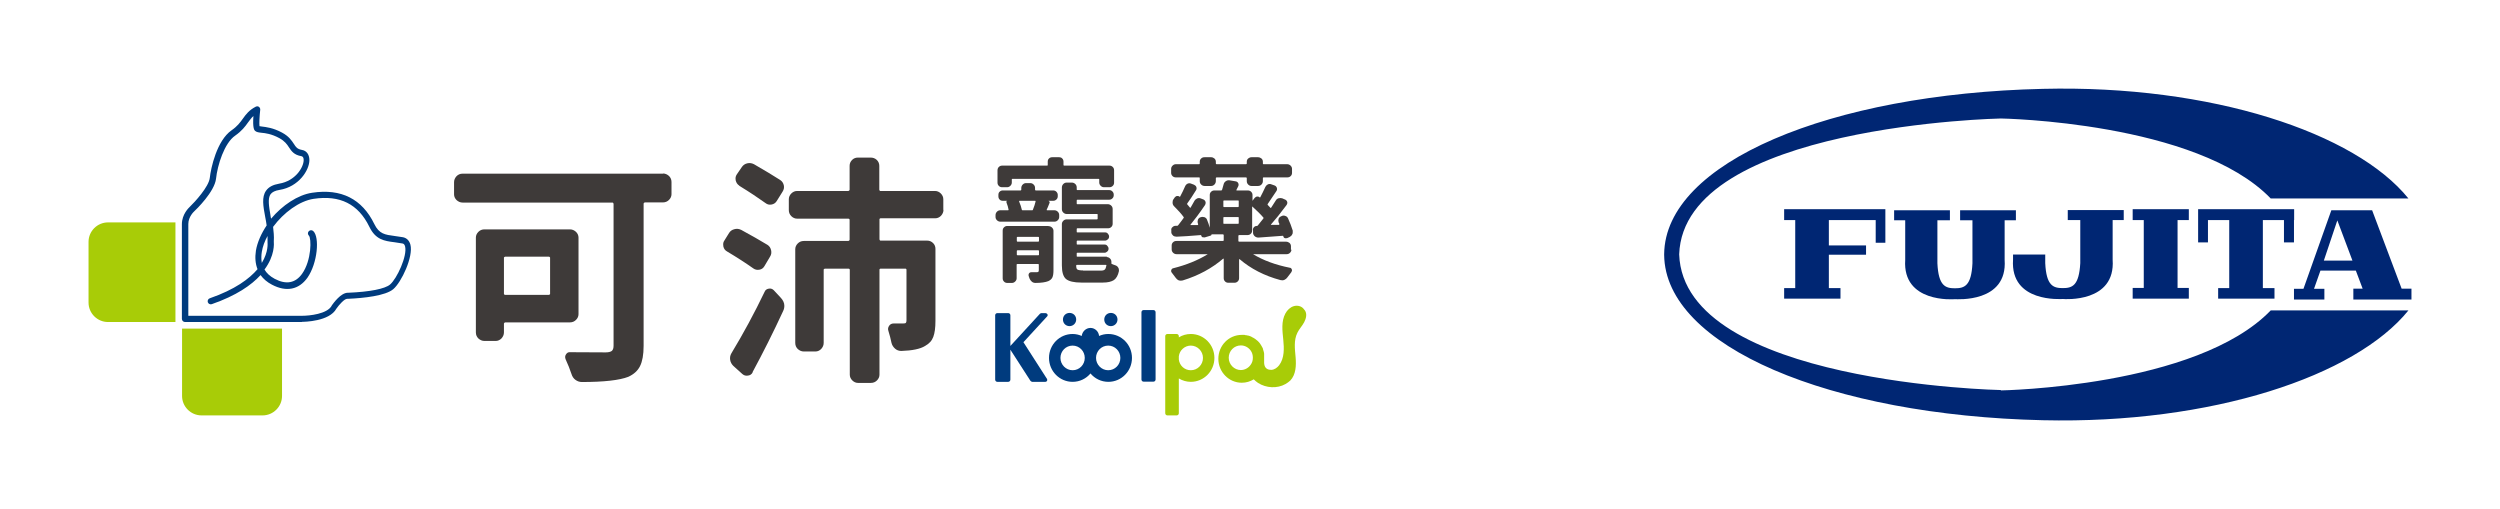 <svg width="344" height="70" viewBox="0 0 344 70" fill="none" xmlns="http://www.w3.org/2000/svg">
<g clip-path="url(#clip0_11_527)" filter="url(#filter0_d_11_527)">
<path d="M282.014 53.701C309.818 53.701 332.358 43.9 332.358 31.811C332.358 19.721 309.818 9.921 282.014 9.921C254.21 9.921 231.67 19.721 231.67 31.811C231.67 43.9 254.21 53.701 282.014 53.701Z" fill="white"/>
<path d="M283.687 58C282.802 58 281.891 58 281.005 57.975C248.279 57.238 225.248 46.306 224.805 31.393C224.805 31.295 224.805 31.172 224.805 31.049V30.926C224.805 30.926 224.805 30.705 224.805 30.582C225.248 15.67 248.254 4.762 281.005 4.025C304.529 3.484 326.133 10.142 334.647 20.657C335.656 21.91 335.877 23.63 335.163 25.079C334.474 26.529 332.998 27.462 331.374 27.462H312.427C311.295 27.462 310.213 26.995 309.425 26.185C302.093 18.569 282.26 16.579 275.247 16.456C262.501 16.726 235.828 20.632 235.238 30.975C235.853 41.318 262.403 45.2 275.321 45.47C282.408 45.347 302.117 43.333 309.425 35.742C310.213 34.931 311.295 34.464 312.452 34.464H331.399C332.998 34.464 334.474 35.398 335.163 36.847C335.852 38.297 335.656 40.016 334.647 41.269C326.477 51.391 306.202 57.975 283.687 57.975V58ZM314.125 42.866C312.526 44.267 310.656 45.495 308.663 46.551C312.477 45.495 315.848 44.242 318.726 42.866H314.125ZM314.125 19.109H318.677C315.823 17.733 312.501 16.505 308.712 15.448C310.68 16.505 312.526 17.709 314.101 19.109H314.125Z" fill="white"/>
<path d="M245.499 41.269C243.186 41.269 241.316 39.402 241.316 37.093V35.643C241.316 34.341 241.906 33.186 242.841 32.4V29.526C241.906 28.764 241.316 27.585 241.316 26.283V24.784C241.316 22.475 243.186 20.608 245.499 20.608H259.426C261.739 20.608 263.609 22.475 263.609 24.784V29.403C263.609 31.467 262.108 33.186 260.164 33.506C259.524 34.39 258.54 35.004 257.408 35.176C257.408 35.324 257.408 35.471 257.408 35.619V37.068C257.408 39.377 255.538 41.245 253.225 41.245H245.474L245.499 41.269Z" fill="white"/>
<path d="M293.456 41.269C291.143 41.269 289.273 39.402 289.273 37.093V35.643C289.273 34.341 289.864 33.186 290.799 32.4V29.526C289.864 28.764 289.273 27.585 289.273 26.283V24.784C289.273 22.475 291.143 20.608 293.456 20.608H301.182C303.495 20.608 305.365 22.475 305.365 24.784V26.283C305.365 27.585 304.75 28.764 303.815 29.526V32.376C304.775 33.137 305.365 34.316 305.365 35.619V37.068C305.365 39.377 303.495 41.245 301.182 41.245H293.456V41.269Z" fill="white"/>
<path d="M268.997 41.368C268.85 41.368 268.678 41.368 268.456 41.368C266.463 41.368 262.747 40.95 260.238 38.272C259.106 37.068 257.802 34.931 257.998 31.639V29.526C257.063 28.764 256.473 27.585 256.473 26.283V24.907C256.473 22.598 258.343 20.731 260.656 20.731H268.333C268.579 20.731 268.801 20.731 269.047 20.78C269.268 20.731 269.514 20.731 269.76 20.731H277.437C279.75 20.731 281.62 22.598 281.62 24.907V26.283C281.62 27.585 281.03 28.764 280.07 29.526V31.614C280.267 34.906 278.963 37.044 277.831 38.248C275.297 40.95 271.581 41.368 269.588 41.368C269.367 41.368 269.17 41.368 269.047 41.368H268.997Z" fill="white"/>
<path d="M283.835 41.368C283.687 41.368 283.515 41.368 283.269 41.368C281.276 41.368 277.56 40.975 275.026 38.272C273.894 37.068 272.59 34.931 272.762 31.639V31.049C272.762 28.74 274.632 26.873 276.945 26.873H280.341C280.316 26.676 280.292 26.48 280.292 26.283V24.907C280.292 22.598 282.162 20.731 284.475 20.731H292.176C294.489 20.731 296.359 22.598 296.359 24.907V26.283C296.359 27.585 295.769 28.74 294.834 29.501V31.614C295.031 34.906 293.727 37.044 292.595 38.248C290.06 40.95 286.345 41.368 284.352 41.368C284.13 41.368 283.933 41.368 283.786 41.368H283.835Z" fill="white"/>
<path d="M305.218 41.269C302.905 41.269 301.035 39.402 301.035 37.093V35.643C301.035 34.833 301.256 34.096 301.65 33.457C299.731 33.088 298.279 31.393 298.279 29.354V24.809C298.279 23.138 299.238 21.713 300.641 21.05C301.182 20.78 301.822 20.632 302.462 20.632H315.651C317.964 20.632 319.834 22.5 319.834 24.809V26.308C319.834 26.308 319.834 26.553 319.834 26.651V29.354C319.834 31.368 318.407 33.039 316.537 33.432C316.93 34.071 317.152 34.833 317.152 35.619V37.068C317.152 39.377 315.282 41.245 312.969 41.245H305.218V41.269Z" fill="white"/>
<path d="M323.82 41.392C323.106 41.392 322.417 41.196 321.827 40.876C321.236 41.196 320.547 41.392 319.834 41.392H315.626C313.313 41.392 311.443 39.525 311.443 37.215V35.742C311.443 34.071 312.427 32.621 313.854 31.958L316.856 23.531C317.447 21.861 319.022 20.755 320.793 20.755H326.404C328.151 20.755 329.701 21.836 330.316 23.458L333.49 31.909C334.967 32.548 336 34.022 336 35.742V37.24C336 39.55 334.13 41.417 331.817 41.417H323.82V41.392Z" fill="white"/>
<path d="M275.321 49.671C275.321 49.671 231.67 48.812 231.055 31C231.67 13.164 275.321 12.304 275.321 12.304C275.321 12.304 302.265 12.746 312.452 23.31H331.399C324.091 14.269 304.307 7.661 281.104 8.226C251.822 8.889 229.111 18.372 228.988 30.975V31.024V31.074C229.111 43.652 251.822 53.16 281.104 53.823C304.332 54.364 324.091 47.755 331.399 38.714H312.452C302.265 49.278 275.321 49.721 275.321 49.721" fill="#002673"/>
<path d="M253.25 37.093H245.499V35.643H247.024V26.283H245.499V24.784H259.426V29.403H258.097V26.283H251.65V29.771H256.768V31.049H251.65V35.643H253.25V37.093Z" fill="#002673"/>
<path d="M301.182 26.283H299.632V35.619H301.182V37.093H293.456V35.619H294.982V26.283H293.456V24.784H301.182V26.283Z" fill="#002673"/>
<path d="M277.388 26.307V24.932H269.711V26.307H271.409V32.228C271.261 35.348 270.302 35.668 268.997 35.668C267.693 35.668 266.734 35.348 266.586 32.228V26.307H268.308V24.932H260.631V26.307H262.157V31.762C261.763 37.707 268.776 37.191 268.997 37.166C269.219 37.166 276.256 37.707 275.838 31.762V26.307H277.388Z" fill="#002673"/>
<path d="M281.424 31.049V32.204C281.571 35.324 282.531 35.643 283.835 35.643C285.139 35.643 286.074 35.324 286.246 32.204V26.283H284.524V24.907H292.226V26.283H290.7V31.737C291.118 37.682 284.081 37.166 283.86 37.142C283.614 37.142 276.601 37.682 276.994 31.737V31.024H281.448L281.424 31.049Z" fill="#002673"/>
<path d="M302.462 29.354H303.815V26.283H306.743V35.643H305.218V37.093H312.969V35.643H311.369V26.283H314.273V29.354H315.651V26.283H315.675V24.784H302.462V24.809V29.354Z" fill="#002673"/>
<path d="M315.626 37.215H319.834V35.742H318.407L319.292 33.236H324.164L325.099 35.717H323.82V37.215H331.817V35.717H330.464L326.404 24.932H320.793L316.955 35.742H315.651V37.215H315.626ZM321.63 26.357L323.697 31.86H319.76L321.605 26.357H321.63Z" fill="#002673"/>
<path d="M200.1 28.494L209.967 38.346" stroke="white" stroke-miterlimit="10" stroke-linecap="round"/>
<path d="M209.967 28.494L200.1 38.346" stroke="white" stroke-miterlimit="10" stroke-linecap="round"/>
<path d="M38.733 40.311C46.792 40.311 53.325 36.12 53.325 30.951C53.325 25.781 46.792 21.591 38.733 21.591C30.674 21.591 24.142 25.781 24.142 30.951C24.142 36.12 30.674 40.311 38.733 40.311Z" fill="white"/>
<path d="M27.709 57.337C23.92 57.337 20.844 54.266 20.844 50.482V41.22C20.844 38.911 22.715 37.044 25.027 37.044H38.758C41.071 37.044 42.941 38.911 42.941 41.22V50.482C42.941 54.266 39.865 57.337 36.076 57.337H27.685H27.709Z" fill="white"/>
<path d="M14.865 44.488C11.076 44.488 8 41.417 8 37.633V29.256C8 25.472 11.076 22.401 14.865 22.401H24.142C26.455 22.401 28.325 24.268 28.325 26.578V40.287C28.325 42.596 26.455 44.463 24.142 44.463H14.865V44.488Z" fill="white"/>
<path d="M25.47 44.488C22.936 44.488 20.844 42.424 20.844 39.869V26.848C20.844 24.391 22.148 22.377 23.354 21.32C23.797 20.903 24.462 20.067 24.732 19.625C24.954 18.053 25.962 12.918 29.481 10.486C29.653 10.363 29.727 10.289 30.023 9.872C30.564 9.135 31.474 7.882 33.27 6.973C33.861 6.678 34.722 6.457 35.387 6.457C36.346 6.457 37.257 6.752 38.02 7.292C39.004 7.98 39.668 8.987 39.89 10.117C40.185 10.24 40.505 10.412 40.849 10.584C42.203 11.321 43.015 12.206 43.507 12.869C45.5 13.729 46.804 15.694 46.779 18.028C46.779 18.127 46.779 18.249 46.779 18.348C50.298 18.937 53.152 21.001 54.998 24.318C55.416 24.367 55.859 24.44 56.351 24.539C58.418 24.956 60.067 26.504 60.608 28.617C61.543 32.179 58.984 37.216 56.892 38.96C55.884 39.82 54.112 40.827 49.56 41.171C47.395 44.095 43.31 44.439 41.563 44.439H25.421L25.47 44.488ZM47.788 30.288C47.764 30.902 47.69 31.516 47.567 32.13C47.591 32.13 47.641 32.13 47.665 32.13C48.379 32.106 48.969 32.056 49.437 32.007C48.846 31.59 48.28 31.025 47.788 30.288ZM30.096 31.958C30.416 31.786 30.687 31.614 30.908 31.467C30.908 30.926 30.958 30.361 31.056 29.796C31.253 28.617 31.671 27.413 32.286 26.234C32.237 25.915 32.163 25.595 32.139 25.251C31.474 26.185 30.736 27.02 30.096 27.683V31.958ZM34.624 18.372C34.624 18.372 34.673 18.323 34.722 18.299H34.673C34.673 18.299 34.673 18.348 34.648 18.372H34.624Z" fill="white"/>
<path d="M157.359 34.489H158.737C161.198 34.489 163.216 36.479 163.216 38.96V48.247C163.216 50.703 161.222 52.718 158.737 52.718H157.359C154.899 52.718 152.881 50.728 152.881 48.247V38.96C152.881 36.503 154.874 34.489 157.359 34.489Z" fill="white"/>
<path d="M142.054 52.718C141.488 52.718 140.922 52.62 140.406 52.398C139.889 52.595 139.348 52.718 138.757 52.718H137.256C134.795 52.718 132.778 50.703 132.778 48.247V39.378C132.778 36.921 134.795 34.906 137.256 34.906H138.757C139.594 34.906 140.381 35.127 141.045 35.545C141.734 35.152 142.546 34.906 143.309 34.906H143.924C145.671 34.906 147.271 35.938 147.984 37.56C148.698 39.181 148.378 41.048 147.197 42.35L146.09 43.554L147.591 45.913C148.452 47.239 148.526 48.984 147.763 50.408C146.976 51.834 145.499 52.718 143.851 52.718H142.03H142.054Z" fill="white"/>
<path d="M160.632 57.337C158.171 57.337 156.154 55.322 156.154 52.865V42.252C156.154 39.795 158.171 37.781 160.632 37.781H161.911C162.207 37.781 162.477 37.805 162.773 37.855C163.142 37.805 163.486 37.781 163.855 37.781C167.94 37.781 171.286 41.122 171.286 45.249C171.286 48.468 169.244 51.219 166.39 52.276V52.865C166.39 55.322 164.372 57.337 161.911 57.337H160.632Z" fill="white"/>
<path d="M175.051 53.308C173.919 53.308 172.812 53.062 171.779 52.62C171.434 52.669 171.09 52.693 170.745 52.693C166.66 52.693 163.314 49.352 163.314 45.225C163.314 41.097 166.636 37.756 170.745 37.756C171.09 37.756 171.286 37.756 171.508 37.805C171.508 37.805 172.025 37.879 172.197 37.904C172.271 37.904 172.787 38.051 172.787 38.051C172.91 37.732 173.033 37.437 173.206 37.117C174.018 35.619 175.322 34.538 176.872 34.096C177.364 33.948 177.881 33.874 178.398 33.874C180.243 33.874 181.941 34.759 182.925 36.282C184.057 38.026 184.082 40.238 182.999 42.228C182.778 42.596 182.556 42.965 182.31 43.309L182.261 43.382C182.261 43.628 182.285 44.021 182.31 44.291V44.66C182.433 45.692 182.679 48.812 180.44 51.121C179.997 51.588 179.456 52.005 178.841 52.349C177.709 52.988 176.405 53.308 175.076 53.308H175.051Z" fill="white"/>
<path d="M152.487 52.718C151.651 52.718 150.814 52.57 150.027 52.3C149.239 52.57 148.427 52.718 147.566 52.718C143.481 52.718 140.135 49.377 140.135 45.249C140.135 41.122 143.211 38.051 147.074 37.805C147.911 37.265 148.919 36.945 150.002 36.945C151.085 36.945 152.094 37.265 152.93 37.805C156.793 38.051 159.869 41.294 159.869 45.249C159.869 49.205 156.547 52.718 152.438 52.718H152.487Z" fill="white"/>
<path d="M152.856 45.077C150.051 45.077 147.763 42.792 147.763 39.992C147.763 37.191 150.051 34.906 152.856 34.906C155.662 34.906 157.95 37.191 157.95 39.992C157.95 42.792 155.662 45.077 152.856 45.077Z" fill="white"/>
<path d="M147.172 45.077C144.367 45.077 142.079 42.792 142.079 39.992C142.079 37.191 144.367 34.906 147.172 34.906C149.977 34.906 152.266 37.191 152.266 39.992C152.266 42.792 149.977 45.077 147.172 45.077Z" fill="white"/>
<path d="M80.071 52.693C78.792 52.693 77.611 52.276 76.602 51.489C75.692 50.777 75.052 49.843 74.683 48.738C74.51 48.173 74.289 47.657 74.043 47.141C73.649 46.306 73.502 45.397 73.6 44.537H72.763C72.542 44.881 72.296 45.2 72.001 45.495C70.992 46.502 69.663 47.043 68.26 47.043H66.71C65.283 47.043 63.954 46.502 62.946 45.495C61.912 44.463 61.371 43.136 61.371 41.712V28.666C61.371 28.273 61.42 27.904 61.494 27.536C60.903 27.266 60.362 26.897 59.894 26.43C58.886 25.423 58.32 24.072 58.32 22.672V21.001C58.32 19.576 58.886 18.225 59.894 17.217C60.903 16.21 62.232 15.67 63.684 15.67H91.267C92.694 15.67 94.023 16.21 95.032 17.217C96.065 18.249 96.607 19.576 96.607 21.026V22.696C96.607 24.096 96.065 25.423 95.057 26.43C94.392 27.069 93.629 27.536 92.793 27.782V43.554C92.793 45.446 92.498 46.969 91.858 48.222C91.12 49.696 89.865 50.851 88.241 51.588C86.297 52.349 83.762 52.669 80.121 52.669L80.071 52.693Z" fill="white"/>
<path d="M118.088 52.792C116.685 52.792 115.357 52.251 114.348 51.244C113.56 50.458 113.044 49.475 112.871 48.419C112.675 48.419 112.478 48.443 112.281 48.443H110.681C109.746 48.443 108.836 48.197 108.024 47.755C107.778 48.247 107.507 48.713 107.261 49.18C106.4 50.654 105.071 51.563 103.521 51.784C103.324 51.809 102.955 51.834 102.758 51.834C101.503 51.834 100.298 51.367 99.363 50.531L98.132 49.426C97.124 48.419 96.558 47.338 96.361 46.158C96.139 44.807 96.41 43.505 97.124 42.375C98.354 40.311 99.559 38.125 100.691 35.889C99.904 35.373 98.969 34.783 97.936 34.145C96.73 33.506 95.795 32.278 95.475 30.754C95.401 30.484 95.352 30.042 95.352 29.6C95.352 28.642 95.623 27.683 96.139 26.848L96.804 25.792C97.271 25.104 97.812 24.539 98.452 24.146C97.788 23.433 97.37 22.598 97.173 21.689C97.099 21.419 97.05 21.001 97.05 20.559C97.05 19.429 97.419 18.348 98.108 17.439L98.649 16.628C99.387 15.522 100.519 14.736 101.848 14.417C102.315 14.319 102.734 14.269 103.152 14.269C104.013 14.269 104.85 14.466 105.637 14.859C107.433 15.891 108.713 16.652 109.648 17.267C109.992 17.488 110.312 17.733 110.608 18.028H112.847C112.994 16.849 113.56 15.768 114.422 14.908C115.455 13.95 116.759 13.434 118.112 13.434H119.884C121.262 13.434 122.591 13.95 123.575 14.908C124.461 15.743 125.027 16.849 125.174 18.028H128.718C130.145 18.028 131.474 18.593 132.482 19.601C133.491 20.583 134.033 21.934 134.033 23.335V24.834C134.033 26.185 133.541 27.462 132.63 28.445C132.827 29.01 132.925 29.6 132.925 30.214V40.115C132.925 41.564 132.753 42.768 132.384 43.775C131.843 45.249 130.809 46.429 129.407 47.215C128.275 47.878 126.922 48.247 125.15 48.394C124.978 49.475 124.461 50.458 123.649 51.269C122.64 52.276 121.311 52.816 119.884 52.816H118.112L118.088 52.792Z" fill="white"/>
<path d="M138.634 39.132C137.305 39.132 136.075 38.591 135.14 37.633C134.279 36.749 133.811 35.569 133.811 34.316V28.838C133.147 28.003 132.778 26.971 132.778 25.865V25.595C132.778 24.907 132.925 24.244 133.171 23.654C133.147 23.433 133.122 23.236 133.122 23.015C133.122 22.745 133.122 22.475 133.171 22.229C133.098 21.885 133.048 21.517 133.048 21.148V19.478C133.048 18.225 133.516 17.045 134.377 16.136C135.288 15.178 136.518 14.638 137.871 14.638H141.636C142.522 13.876 143.629 13.459 144.81 13.459H145.745C146.926 13.459 148.034 13.876 148.919 14.638H152.733C154.062 14.638 155.292 15.154 156.227 16.136C157.089 17.045 157.556 18.225 157.556 19.478V21.148C157.556 21.615 157.482 22.057 157.359 22.499C157.359 22.598 157.359 22.721 157.359 22.843C157.359 23.359 157.285 23.826 157.162 24.268C157.162 24.465 157.187 24.637 157.187 24.833V26.872C157.187 27.634 157.015 28.347 156.695 28.985C156.695 29.206 156.646 29.452 156.597 29.673C156.892 29.968 157.162 30.287 157.384 30.68C157.802 31.295 158.097 32.228 158.097 33.186C158.097 33.53 158.048 34.022 157.95 34.341C157.507 36.306 156.4 37.412 155.563 38.002C154.505 38.714 153.201 39.083 151.651 39.083H148.698C147.566 39.083 146.557 38.935 145.721 38.641C144.835 38.984 143.777 39.156 142.448 39.156C141.907 39.156 141.365 39.058 140.873 38.911C140.356 39.083 139.815 39.181 139.274 39.181H138.609L138.634 39.132Z" fill="white"/>
<path d="M168.973 39.107C167.792 39.107 166.685 38.69 165.824 37.928C165.209 38.174 164.594 38.395 163.954 38.616C163.511 38.763 162.994 38.837 162.453 38.837C161.813 38.837 161.173 38.714 160.558 38.468C159.623 38.075 158.86 37.437 158.294 36.651C158.221 36.552 158.147 36.429 158.048 36.306C157.31 35.471 156.916 34.415 156.916 33.334C156.916 32.941 156.99 32.523 157.113 32.105C157.138 31.983 157.187 31.835 157.236 31.712C157.113 31.27 157.039 30.803 157.039 30.337V29.796C157.039 29.526 157.039 29.256 157.113 28.985C157.089 28.863 157.064 28.715 157.039 28.592C157.039 28.469 156.99 27.929 156.99 27.929C156.941 27.094 157.113 26.258 157.482 25.497C157.335 25.079 157.236 24.686 157.187 24.244C157.113 23.458 157.212 22.696 157.507 21.959C157.187 21.32 157.015 20.583 157.015 19.822V19.256C157.015 17.979 157.507 16.775 158.442 15.866C159.352 14.957 160.558 14.441 161.862 14.441H162.871C163.708 13.802 164.741 13.459 165.799 13.459H166.71C167.694 13.459 168.654 13.753 169.466 14.318C170.278 13.753 171.237 13.459 172.221 13.459H173.132C174.19 13.459 175.223 13.802 176.06 14.441H177.143C178.447 14.441 179.677 14.957 180.588 15.866C181.498 16.775 181.99 17.979 181.99 19.256V19.822C181.99 20.755 181.744 21.615 181.252 22.377C181.252 22.426 181.301 22.499 181.301 22.549C181.498 23.261 181.523 23.998 181.4 24.686C181.621 25.227 181.842 25.816 182.015 26.43C182.064 26.602 182.113 26.774 182.138 26.946C182.187 27.167 182.212 27.61 182.212 27.831C182.212 28.396 182.113 28.936 181.941 29.477C181.941 29.575 181.941 30.337 181.941 30.337C181.941 30.803 181.867 31.27 181.744 31.712C181.744 31.737 181.769 31.786 181.793 31.811C182.261 33.285 181.99 34.857 181.055 36.036C180.858 36.257 180.76 36.405 180.661 36.552C180.071 37.388 179.283 38.026 178.373 38.419C177.782 38.665 177.143 38.788 176.454 38.788C176.109 38.788 175.543 38.714 175.223 38.641C174.485 38.444 173.772 38.223 173.107 37.953C172.246 38.714 171.139 39.132 169.933 39.132H169.047L168.973 39.107Z" fill="white"/>
<path d="M37.921 41.22H25.052V50.482C25.052 51.956 26.258 53.16 27.734 53.16H36.125C37.601 53.16 38.807 51.956 38.807 50.482V41.22H37.946H37.921Z" fill="#A8CC07"/>
<path d="M12.183 29.256V37.633C12.183 39.107 13.389 40.311 14.865 40.311H24.142V26.602H14.865C13.389 26.602 12.183 27.806 12.183 29.28V29.256Z" fill="#A8CC07"/>
<path d="M41.612 40.311H25.47C25.224 40.311 25.027 40.115 25.027 39.869V26.848C25.027 25.472 25.987 24.588 26.11 24.465C26.824 23.777 28.718 21.713 28.866 20.485C29.014 19.134 29.826 15.35 31.868 13.925C32.655 13.385 33.049 12.844 33.418 12.329C33.837 11.739 34.279 11.149 35.19 10.682C35.337 10.609 35.51 10.609 35.633 10.707C35.756 10.805 35.83 10.953 35.805 11.125C35.706 11.985 35.657 13.016 35.706 13.36C35.78 13.36 35.928 13.385 36.026 13.409C36.617 13.483 37.577 13.581 38.807 14.245C39.767 14.761 40.136 15.35 40.431 15.793C40.726 16.259 40.898 16.505 41.538 16.628C42.178 16.726 42.572 17.267 42.572 18.028C42.572 19.429 41.095 21.713 38.462 22.131C37.847 22.229 37.454 22.426 37.232 22.721C36.814 23.31 37.011 24.416 37.232 25.718C37.232 25.841 37.281 25.964 37.306 26.086C38.856 24.244 40.972 22.819 42.941 22.524C46.952 21.91 49.831 23.384 51.504 26.823C52.168 28.199 52.98 28.297 54.284 28.47C54.653 28.519 55.022 28.568 55.441 28.642C55.957 28.74 56.327 29.108 56.474 29.673C56.892 31.319 55.244 34.833 54.112 35.791C53.029 36.7 50.101 37.019 47.862 37.117H47.764C47.395 37.117 46.681 37.904 46.287 38.469C45.328 40.237 41.883 40.287 41.489 40.287L41.612 40.311ZM25.913 39.451H41.612C42.547 39.451 45.057 39.206 45.647 38.051C45.647 38.051 45.647 38.026 45.672 38.002C45.869 37.732 46.878 36.307 47.837 36.282H47.936C50.889 36.159 52.98 35.742 53.669 35.152C54.604 34.366 56.08 31.197 55.736 29.894C55.662 29.6 55.514 29.526 55.367 29.501C54.973 29.428 54.604 29.378 54.26 29.329C52.882 29.157 51.676 28.985 50.815 27.192C49.289 24.072 46.779 22.819 43.162 23.359C41.194 23.654 39.028 25.251 37.577 27.216C37.65 27.855 37.724 28.519 37.675 29.206C37.7 29.526 37.823 31.172 36.395 33.088C36.666 33.555 37.109 33.997 37.798 34.366C39.373 35.201 40.652 34.955 41.563 33.678C42.892 31.811 42.867 28.74 42.498 28.42C42.326 28.248 42.326 27.978 42.498 27.806C42.67 27.634 42.941 27.634 43.113 27.806C43.999 28.642 43.703 32.204 42.301 34.218C41.12 35.864 39.398 36.208 37.429 35.176C36.765 34.833 36.248 34.39 35.854 33.85C34.599 35.226 32.532 36.675 29.137 37.854C28.915 37.928 28.669 37.805 28.595 37.584C28.521 37.363 28.645 37.117 28.866 37.044C32.336 35.84 34.304 34.366 35.436 33.039C35.141 32.302 35.067 31.442 35.214 30.484C35.411 29.329 35.953 28.126 36.691 27.02C36.642 26.627 36.568 26.234 36.494 25.865C36.223 24.391 35.977 23.114 36.617 22.229C36.986 21.713 37.577 21.419 38.413 21.271C40.652 20.903 41.784 19.011 41.784 18.028C41.784 17.537 41.538 17.512 41.464 17.488C40.456 17.316 40.111 16.8 39.767 16.284C39.496 15.866 39.201 15.424 38.438 15.006C37.355 14.417 36.519 14.319 35.977 14.269C35.584 14.22 35.313 14.196 35.091 13.999C34.993 13.901 34.747 13.655 34.87 11.96C34.575 12.23 34.378 12.525 34.132 12.844C33.738 13.409 33.27 14.024 32.36 14.662C30.859 15.694 29.924 18.741 29.727 20.583C29.53 22.377 26.996 24.834 26.701 25.104C26.701 25.104 25.913 25.816 25.913 26.823V39.402V39.451ZM36.814 28.47C36.42 29.182 36.149 29.919 36.026 30.656C35.953 31.123 35.928 31.639 36.026 32.179C36.961 30.631 36.814 29.452 36.814 29.354C36.814 29.329 36.814 29.305 36.814 29.28C36.814 29.01 36.814 28.764 36.814 28.494V28.47Z" fill="#003B7E"/>
<path d="M158.713 38.665H157.359C157.196 38.665 157.064 38.797 157.064 38.96V48.222C157.064 48.385 157.196 48.517 157.359 48.517H158.713C158.876 48.517 159.008 48.385 159.008 48.222V38.96C159.008 38.797 158.876 38.665 158.713 38.665Z" fill="#003B7E"/>
<path d="M143.924 39.083H143.309C143.309 39.083 143.162 39.107 143.088 39.181L139.028 43.603V39.378C139.028 39.23 138.905 39.083 138.732 39.083H137.231C137.084 39.083 136.936 39.206 136.936 39.378V48.246C136.936 48.394 137.059 48.541 137.231 48.541H138.732C138.88 48.541 139.028 48.419 139.028 48.246V44.119L141.784 48.394C141.784 48.394 141.931 48.541 142.03 48.541H143.851C144.047 48.541 144.17 48.32 144.072 48.148L140.824 43.087L144.097 39.525C144.244 39.353 144.121 39.107 143.9 39.107L143.924 39.083Z" fill="#003B7E"/>
<path d="M163.855 41.957C163.24 41.957 162.674 42.129 162.207 42.424V42.252C162.207 42.105 162.084 41.957 161.911 41.957H160.632C160.484 41.957 160.337 42.08 160.337 42.252V52.865C160.337 53.013 160.46 53.16 160.632 53.16H161.911C162.059 53.16 162.207 53.037 162.207 52.865V48.075C162.699 48.37 163.265 48.541 163.855 48.541C165.652 48.541 167.103 47.067 167.103 45.249C167.103 43.431 165.652 41.957 163.855 41.957ZM163.855 46.944C162.994 46.944 162.305 46.306 162.207 45.471V45.028C162.305 44.193 163.019 43.554 163.855 43.554C164.766 43.554 165.529 44.316 165.529 45.249C165.529 46.183 164.79 46.944 163.855 46.944Z" fill="#A8CC07"/>
<path d="M179.431 38.567C179.136 38.125 178.545 37.977 178.028 38.125C177.536 38.272 177.118 38.665 176.872 39.132C176.281 40.213 176.454 41.515 176.577 42.719C176.7 43.947 176.749 45.274 176.011 46.257C175.74 46.6 175.371 46.871 174.928 46.895C174.534 46.895 173.993 46.773 173.944 45.962V45.716V45.52C173.944 45.52 173.944 45.397 173.944 45.347C173.944 45.323 173.944 45.274 173.944 45.249C173.944 45.225 173.944 45.176 173.944 45.151C173.944 45.151 173.944 45.126 173.944 45.102C173.944 45.077 173.944 45.028 173.944 45.004C173.944 44.955 173.944 44.881 173.944 44.832C173.944 44.807 173.944 44.758 173.944 44.733C173.944 44.66 173.944 44.611 173.919 44.537V44.488C173.87 44.316 173.821 44.144 173.772 43.996C173.772 43.996 173.772 43.972 173.772 43.947C173.747 43.873 173.722 43.824 173.673 43.775C173.673 43.751 173.649 43.702 173.624 43.677C173.624 43.628 173.575 43.579 173.55 43.554C173.55 43.505 173.501 43.48 173.476 43.431C173.476 43.431 173.476 43.407 173.452 43.382C173.452 43.358 173.403 43.333 173.403 43.308C173.403 43.284 173.353 43.259 173.329 43.21C173.279 43.161 173.255 43.112 173.206 43.063C173.181 43.038 173.156 43.014 173.132 42.989C173.107 42.965 173.058 42.915 173.033 42.891C173.009 42.866 172.984 42.842 172.935 42.817C172.886 42.768 172.837 42.719 172.787 42.694C172.763 42.694 172.738 42.645 172.689 42.62C172.64 42.596 172.615 42.571 172.566 42.547C172.541 42.547 172.517 42.498 172.492 42.498C172.418 42.449 172.369 42.424 172.295 42.399C172.271 42.399 172.246 42.375 172.221 42.35C172.172 42.326 172.123 42.301 172.074 42.277C172.074 42.277 172.025 42.277 172 42.252C171.926 42.227 171.852 42.203 171.778 42.178H171.729C171.655 42.178 171.582 42.129 171.532 42.129C171.532 42.129 171.508 42.129 171.483 42.129C171.409 42.129 171.311 42.105 171.237 42.08C171.237 42.08 171.237 42.08 171.213 42.08C171.114 42.08 171.016 42.08 170.917 42.08C170.917 42.08 170.893 42.08 170.868 42.08C169.072 42.08 167.645 43.554 167.645 45.372C167.645 47.19 169.096 48.664 170.868 48.664C171.483 48.664 172.025 48.492 172.517 48.197C172.689 48.369 172.886 48.541 173.107 48.689C174.214 49.401 175.74 49.499 176.897 48.836C177.118 48.713 177.339 48.541 177.536 48.369C178.324 47.559 178.373 46.281 178.275 45.151C178.176 44.021 178.004 42.817 178.521 41.785C178.767 41.269 179.185 40.852 179.456 40.336C179.726 39.82 179.874 39.181 179.554 38.714L179.431 38.567ZM170.745 46.92C169.835 46.92 169.072 46.158 169.072 45.225C169.072 44.291 169.81 43.529 170.745 43.529C171.311 43.529 171.803 43.824 172.098 44.242C172.295 44.512 172.394 44.856 172.394 45.225C172.394 45.593 172.295 45.913 172.098 46.183C171.803 46.625 171.286 46.92 170.72 46.92H170.745Z" fill="#A8CC07"/>
<path d="M152.487 41.957C152.044 41.957 151.626 42.055 151.232 42.227C151.183 41.613 150.666 41.122 150.051 41.122C149.436 41.122 148.919 41.613 148.846 42.227C148.452 42.055 148.034 41.957 147.591 41.957C145.794 41.957 144.343 43.431 144.343 45.249C144.343 47.067 145.794 48.541 147.591 48.541C148.575 48.541 149.461 48.099 150.051 47.387C150.642 48.099 151.528 48.541 152.512 48.541C154.308 48.541 155.76 47.067 155.76 45.249C155.76 43.431 154.308 41.957 152.512 41.957H152.487ZM147.591 46.944C146.68 46.944 145.917 46.183 145.917 45.249C145.917 44.316 146.656 43.554 147.591 43.554C148.526 43.554 149.264 44.316 149.264 45.249C149.264 46.183 148.526 46.944 147.591 46.944ZM152.487 46.944C151.577 46.944 150.814 46.183 150.814 45.249C150.814 44.316 151.552 43.554 152.487 43.554C153.422 43.554 154.161 44.316 154.161 45.249C154.161 46.183 153.422 46.944 152.487 46.944Z" fill="#003B7E"/>
<path d="M152.856 40.876C153.348 40.876 153.767 40.483 153.767 39.967C153.767 39.451 153.373 39.058 152.856 39.058C152.34 39.058 151.946 39.451 151.946 39.967C151.946 40.483 152.34 40.876 152.856 40.876Z" fill="#003B7E"/>
<path d="M147.172 40.876C147.664 40.876 148.083 40.483 148.083 39.967C148.083 39.451 147.689 39.058 147.172 39.058C146.656 39.058 146.262 39.451 146.262 39.967C146.262 40.483 146.656 40.876 147.172 40.876Z" fill="#003B7E"/>
<path d="M91.218 19.871C91.538 19.871 91.809 19.994 92.055 20.215C92.276 20.436 92.399 20.706 92.399 21.05V22.721C92.399 23.015 92.276 23.286 92.055 23.507C91.833 23.728 91.562 23.851 91.218 23.851H88.733C88.733 23.851 88.561 23.9 88.561 24.023V43.603C88.561 44.807 88.388 45.741 88.068 46.38C87.749 47.018 87.207 47.51 86.444 47.854C85.239 48.32 83.098 48.566 80.071 48.566C79.751 48.566 79.456 48.468 79.186 48.271C78.915 48.075 78.743 47.804 78.644 47.485C78.423 46.822 78.152 46.134 77.832 45.446C77.734 45.2 77.734 44.979 77.882 44.758C78.029 44.537 78.201 44.439 78.447 44.463C79.382 44.463 81.007 44.488 83.344 44.488C83.738 44.488 84.008 44.414 84.181 44.291C84.353 44.144 84.427 43.898 84.427 43.554V24.047C84.427 24.047 84.377 23.875 84.304 23.875H63.659C63.339 23.875 63.069 23.753 62.822 23.531C62.601 23.31 62.478 23.04 62.478 22.745V21.075C62.478 20.755 62.601 20.485 62.822 20.239C63.044 20.018 63.315 19.895 63.659 19.895H91.243L91.218 19.871ZM79.604 39.23C79.604 39.525 79.481 39.795 79.259 40.016C79.038 40.237 78.767 40.36 78.423 40.36H69.515C69.515 40.36 69.343 40.41 69.343 40.532V41.736C69.343 42.056 69.22 42.326 68.999 42.572C68.777 42.793 68.507 42.915 68.211 42.915H66.661C66.341 42.915 66.07 42.793 65.825 42.572C65.603 42.35 65.48 42.08 65.48 41.736V28.691C65.48 28.396 65.603 28.126 65.825 27.904C66.046 27.683 66.317 27.561 66.661 27.561H78.423C78.743 27.561 79.013 27.683 79.259 27.904C79.481 28.126 79.604 28.396 79.604 28.691V39.23ZM75.692 31.442C75.692 31.442 75.642 31.319 75.519 31.319H69.515C69.515 31.319 69.343 31.369 69.343 31.442V36.454C69.343 36.454 69.392 36.577 69.515 36.577H75.519C75.519 36.577 75.692 36.528 75.692 36.454V31.442Z" fill="#3E3A39"/>
<path d="M105.613 29.698C105.883 29.87 106.031 30.116 106.105 30.435C106.179 30.754 106.129 31.049 105.957 31.319L105.17 32.646C105.022 32.892 104.801 33.064 104.481 33.113C104.185 33.162 103.915 33.113 103.669 32.941C102.66 32.228 101.454 31.442 100.052 30.607C99.781 30.46 99.609 30.238 99.535 29.919C99.535 29.845 99.51 29.747 99.51 29.624C99.51 29.428 99.559 29.256 99.683 29.084L100.322 28.052C100.495 27.782 100.741 27.61 101.06 27.536C101.38 27.438 101.676 27.487 101.995 27.634C103.521 28.47 104.727 29.157 105.613 29.698ZM103.57 47.239C103.423 47.51 103.201 47.657 102.906 47.682C102.611 47.731 102.365 47.657 102.143 47.461L100.913 46.355C100.667 46.109 100.519 45.839 100.47 45.52C100.421 45.2 100.47 44.905 100.642 44.611C102.291 41.884 103.816 39.058 105.219 36.135C105.317 35.889 105.514 35.766 105.785 35.717C106.055 35.668 106.277 35.742 106.474 35.938L107.433 36.97C107.753 37.314 107.926 37.682 107.926 38.076C107.926 38.321 107.876 38.567 107.753 38.813C106.4 41.736 104.997 44.537 103.546 47.215L103.57 47.239ZM101.725 21.541C101.454 21.369 101.307 21.124 101.233 20.829C101.233 20.755 101.208 20.657 101.208 20.559C101.208 20.338 101.282 20.141 101.405 19.969L102.094 18.962C102.266 18.716 102.512 18.544 102.832 18.471C103.152 18.397 103.447 18.446 103.743 18.593C105.243 19.453 106.449 20.19 107.335 20.755C107.606 20.927 107.778 21.173 107.852 21.492C107.926 21.812 107.852 22.107 107.679 22.377L106.867 23.679C106.695 23.949 106.449 24.096 106.154 24.146C105.859 24.195 105.588 24.146 105.342 23.949C104.382 23.261 103.177 22.451 101.725 21.566V21.541ZM129.825 24.858C129.825 25.177 129.702 25.448 129.481 25.693C129.259 25.915 128.988 26.037 128.693 26.037H121.139C121.139 26.037 121.016 26.087 121.016 26.16V28.936C121.016 28.936 121.065 29.108 121.139 29.108H127.586C127.906 29.108 128.176 29.231 128.398 29.452C128.619 29.673 128.718 29.944 128.718 30.238V40.139C128.718 41.097 128.619 41.834 128.422 42.35C128.226 42.891 127.857 43.284 127.291 43.603C126.626 44.021 125.519 44.242 124.018 44.291C123.698 44.291 123.403 44.193 123.157 43.972C122.911 43.751 122.738 43.48 122.665 43.161C122.566 42.645 122.419 42.105 122.246 41.54C122.148 41.269 122.197 41.048 122.345 40.827C122.492 40.606 122.714 40.508 122.985 40.508H124.289C124.485 40.508 124.609 40.483 124.658 40.41C124.707 40.336 124.732 40.238 124.732 40.066V33.088C124.732 33.088 124.682 32.965 124.609 32.965H121.139C121.139 32.965 121.016 33.015 121.016 33.088V47.559C121.016 47.854 120.893 48.124 120.672 48.345C120.45 48.566 120.179 48.689 119.835 48.689H118.063C117.768 48.689 117.497 48.566 117.276 48.345C117.054 48.124 116.931 47.854 116.931 47.559V33.088C116.931 33.088 116.882 32.965 116.759 32.965H113.511C113.511 32.965 113.339 33.015 113.339 33.088V43.186C113.339 43.505 113.216 43.775 112.994 44.021C112.773 44.242 112.502 44.365 112.207 44.365H110.608C110.288 44.365 110.017 44.242 109.771 44.021C109.55 43.8 109.427 43.53 109.427 43.186V30.288C109.427 29.993 109.55 29.723 109.771 29.501C109.992 29.28 110.263 29.157 110.608 29.157H116.735C116.735 29.157 116.907 29.108 116.907 28.985V26.209C116.907 26.209 116.858 26.087 116.735 26.087H109.673C109.377 26.087 109.107 25.964 108.885 25.743C108.664 25.521 108.541 25.251 108.541 24.907V23.409C108.541 23.114 108.664 22.844 108.885 22.622C109.107 22.401 109.377 22.279 109.673 22.279H116.735C116.735 22.279 116.907 22.229 116.907 22.107V18.814C116.907 18.495 117.03 18.225 117.251 18.004C117.473 17.783 117.743 17.684 118.039 17.684H119.81C120.13 17.684 120.401 17.783 120.647 18.004C120.868 18.225 120.991 18.495 120.991 18.814V22.107C120.991 22.107 121.041 22.279 121.114 22.279H128.669C128.964 22.279 129.234 22.401 129.456 22.622C129.677 22.844 129.8 23.114 129.8 23.409V24.907L129.825 24.858Z" fill="#3E3A39"/>
<path d="M144.269 23.63C144.269 23.63 144.367 23.703 144.416 23.752C144.441 23.802 144.441 23.875 144.416 23.924C144.244 24.367 144.121 24.661 144.023 24.858C144.023 24.907 144.023 24.932 144.072 24.932H145.081C145.253 24.932 145.425 25.005 145.548 25.128C145.671 25.251 145.745 25.398 145.745 25.595V25.865C145.745 26.037 145.671 26.185 145.548 26.307C145.425 26.43 145.278 26.504 145.081 26.504H137.65C137.478 26.504 137.305 26.43 137.182 26.307C137.059 26.185 136.985 26.037 136.985 25.865V25.595C136.985 25.423 137.059 25.251 137.182 25.128C137.305 25.005 137.453 24.932 137.65 24.932H138.708C138.708 24.932 138.782 24.932 138.782 24.858C138.732 24.563 138.634 24.219 138.486 23.851C138.486 23.802 138.486 23.752 138.486 23.703C138.511 23.654 138.56 23.63 138.609 23.63H137.994C137.822 23.63 137.65 23.58 137.551 23.458C137.428 23.335 137.379 23.187 137.379 23.015V22.819C137.379 22.647 137.428 22.475 137.551 22.377C137.674 22.254 137.822 22.205 137.994 22.205H140.43C140.43 22.205 140.529 22.18 140.529 22.106V21.861C140.529 21.689 140.603 21.517 140.726 21.394C140.849 21.271 140.996 21.197 141.168 21.197H141.784C141.956 21.197 142.103 21.271 142.227 21.394C142.35 21.517 142.423 21.664 142.423 21.861V22.106C142.423 22.106 142.448 22.205 142.522 22.205H144.909C145.081 22.205 145.228 22.254 145.352 22.377C145.475 22.499 145.548 22.647 145.548 22.819V23.015C145.548 23.187 145.475 23.359 145.352 23.458C145.228 23.58 145.081 23.63 144.909 23.63H144.318H144.269ZM139.323 20.608C139.323 20.608 139.225 20.608 139.225 20.681V21.124C139.225 21.296 139.151 21.443 139.028 21.566C138.905 21.689 138.757 21.762 138.585 21.762H137.871C137.699 21.762 137.527 21.689 137.428 21.566C137.305 21.443 137.256 21.296 137.256 21.124V19.453C137.256 19.281 137.305 19.109 137.428 18.986C137.551 18.863 137.699 18.79 137.871 18.79H144.072C144.072 18.79 144.17 18.79 144.17 18.716V18.249C144.17 18.077 144.22 17.905 144.343 17.807C144.466 17.684 144.613 17.635 144.786 17.635H145.721C145.893 17.635 146.065 17.684 146.164 17.807C146.287 17.93 146.336 18.077 146.336 18.249V18.716C146.336 18.716 146.36 18.79 146.434 18.79H152.684C152.856 18.79 153.004 18.863 153.127 18.986C153.25 19.109 153.299 19.256 153.299 19.453V21.124C153.299 21.296 153.25 21.443 153.127 21.566C153.004 21.689 152.856 21.762 152.684 21.762H151.897C151.724 21.762 151.577 21.689 151.454 21.566C151.331 21.443 151.257 21.296 151.257 21.124V20.681C151.257 20.681 151.232 20.608 151.159 20.608H139.274H139.323ZM144.293 27.118C144.466 27.118 144.638 27.192 144.761 27.315C144.884 27.438 144.958 27.585 144.958 27.757V33.211C144.958 33.629 144.909 33.948 144.81 34.169C144.712 34.39 144.515 34.562 144.244 34.685C143.875 34.833 143.285 34.931 142.473 34.931C142.3 34.931 142.128 34.882 141.98 34.759C141.833 34.636 141.734 34.489 141.661 34.316C141.636 34.218 141.587 34.12 141.562 34.022C141.513 33.899 141.513 33.752 141.587 33.629C141.661 33.506 141.784 33.457 141.931 33.457H142.3C142.473 33.457 142.62 33.457 142.669 33.457C142.768 33.457 142.842 33.432 142.891 33.383C142.915 33.358 142.94 33.285 142.94 33.186V32.4C142.94 32.4 142.915 32.327 142.842 32.327H139.987C139.987 32.327 139.889 32.351 139.889 32.4V34.292C139.889 34.464 139.815 34.611 139.692 34.734C139.569 34.857 139.421 34.931 139.249 34.931H138.585C138.413 34.931 138.24 34.857 138.142 34.734C138.019 34.611 137.97 34.464 137.97 34.292V27.732C137.97 27.56 138.019 27.413 138.142 27.29C138.265 27.167 138.413 27.094 138.585 27.094H144.244L144.293 27.118ZM142.965 28.666C142.965 28.666 142.94 28.592 142.866 28.592H140.012C140.012 28.592 139.914 28.617 139.914 28.666V29.157C139.914 29.157 139.938 29.256 140.012 29.256H142.866C142.866 29.256 142.965 29.231 142.965 29.157V28.666ZM139.914 31.049C139.914 31.049 139.938 31.123 140.012 31.123H142.866C142.866 31.123 142.965 31.123 142.965 31.049V30.533C142.965 30.533 142.94 30.435 142.866 30.435H140.012C140.012 30.435 139.914 30.459 139.914 30.533V31.049ZM142.497 23.728C142.497 23.728 142.497 23.63 142.448 23.63H140.283C140.283 23.63 140.209 23.654 140.233 23.728C140.406 24.145 140.529 24.514 140.603 24.858C140.603 24.907 140.652 24.932 140.701 24.932H142.03C142.03 24.932 142.128 24.932 142.128 24.858C142.3 24.44 142.423 24.047 142.497 23.728ZM152.266 31.368C152.438 31.368 152.61 31.442 152.733 31.565C152.856 31.688 152.93 31.835 152.93 32.032V32.228C152.93 32.228 152.93 32.327 153.004 32.327C153.127 32.376 153.275 32.449 153.447 32.498C153.619 32.548 153.767 32.646 153.865 32.818C153.939 32.916 153.964 33.039 153.964 33.162C153.964 33.211 153.964 33.26 153.964 33.309C153.841 33.899 153.595 34.316 153.275 34.538C152.93 34.759 152.438 34.882 151.749 34.882H148.796C147.763 34.882 147.074 34.71 146.68 34.39C146.311 34.071 146.114 33.457 146.114 32.523V26.823C146.114 26.651 146.188 26.504 146.311 26.381C146.434 26.258 146.582 26.185 146.779 26.185H150.962C150.962 26.185 151.036 26.16 151.036 26.086V25.521C151.036 25.521 151.036 25.448 150.962 25.448H146.779C146.606 25.448 146.434 25.374 146.311 25.251C146.188 25.128 146.114 24.981 146.114 24.784V21.787C146.114 21.615 146.188 21.443 146.311 21.32C146.434 21.197 146.582 21.124 146.779 21.124H147.492C147.664 21.124 147.837 21.197 147.96 21.32C148.083 21.443 148.157 21.59 148.157 21.787V22.057C148.157 22.057 148.157 22.155 148.23 22.155H152.61C152.783 22.155 152.93 22.205 153.053 22.328C153.176 22.45 153.25 22.598 153.25 22.77V22.868C153.25 23.04 153.176 23.212 153.053 23.31C152.93 23.433 152.783 23.482 152.61 23.482H148.23C148.23 23.482 148.157 23.507 148.157 23.58V24.023C148.157 24.023 148.157 24.096 148.23 24.096H152.438C152.61 24.096 152.783 24.17 152.906 24.293C153.029 24.416 153.102 24.563 153.102 24.76V26.799C153.102 26.971 153.029 27.143 152.906 27.241C152.783 27.364 152.635 27.413 152.438 27.413H148.23C148.23 27.413 148.157 27.438 148.157 27.511V27.904C148.157 27.904 148.157 27.978 148.23 27.978H152.069C152.217 27.978 152.34 28.027 152.438 28.15C152.537 28.248 152.61 28.396 152.61 28.543C152.61 28.691 152.561 28.838 152.438 28.936C152.34 29.035 152.192 29.108 152.069 29.108H148.23C148.23 29.108 148.157 29.133 148.157 29.182V29.575C148.157 29.575 148.157 29.649 148.23 29.649H151.995C152.143 29.649 152.266 29.698 152.364 29.821C152.463 29.919 152.537 30.066 152.537 30.214C152.537 30.361 152.487 30.509 152.364 30.607C152.266 30.705 152.118 30.779 151.995 30.779H148.23C148.23 30.779 148.157 30.779 148.157 30.852V31.246C148.157 31.246 148.157 31.319 148.23 31.319H152.34L152.266 31.368ZM149.042 33.236H151.503C151.749 33.236 151.921 33.186 152.02 33.088C152.118 32.99 152.192 32.818 152.241 32.523C152.241 32.474 152.241 32.449 152.192 32.449H148.157C148.157 32.449 148.083 32.474 148.083 32.523C148.083 32.818 148.132 33.014 148.255 33.088C148.378 33.162 148.624 33.211 149.018 33.211L149.042 33.236Z" fill="#3E3A39"/>
<path d="M177.709 30.312C177.709 30.484 177.635 30.656 177.512 30.779C177.389 30.902 177.241 30.975 177.044 30.975H172.418C173.796 31.811 175.494 32.449 177.487 32.843C177.61 32.843 177.709 32.941 177.758 33.088C177.807 33.211 177.758 33.334 177.684 33.457C177.512 33.678 177.315 33.923 177.143 34.169C177.044 34.316 176.897 34.439 176.724 34.513C176.552 34.587 176.38 34.587 176.183 34.538C173.993 33.948 172.123 32.99 170.573 31.663C170.573 31.663 170.548 31.663 170.524 31.663C170.524 31.663 170.499 31.663 170.499 31.688V34.267C170.499 34.439 170.45 34.587 170.327 34.71C170.204 34.833 170.056 34.906 169.884 34.906H168.998C168.826 34.906 168.654 34.833 168.555 34.71C168.432 34.587 168.383 34.439 168.383 34.267V31.614C168.383 31.614 168.383 31.614 168.358 31.59C168.358 31.59 168.334 31.59 168.309 31.59C166.759 32.916 164.913 33.923 162.748 34.587C162.576 34.636 162.379 34.636 162.207 34.587C162.034 34.513 161.887 34.39 161.788 34.243C161.616 33.997 161.444 33.776 161.247 33.53C161.173 33.457 161.149 33.383 161.149 33.285C161.149 33.236 161.149 33.186 161.173 33.162C161.198 33.039 161.296 32.941 161.419 32.916C163.265 32.449 164.84 31.811 166.193 30.975C166.193 30.975 166.193 30.975 166.168 30.975H161.887C161.715 30.975 161.542 30.902 161.419 30.779C161.296 30.656 161.222 30.509 161.222 30.312V29.771C161.222 29.599 161.296 29.427 161.419 29.329C161.542 29.206 161.69 29.157 161.887 29.157H168.284C168.284 29.157 168.383 29.133 168.383 29.059V28.347C168.383 28.347 168.358 28.248 168.284 28.248H166.71C166.71 28.347 166.66 28.396 166.587 28.42L165.775 28.666C165.775 28.666 165.553 28.666 165.455 28.641C165.356 28.592 165.307 28.494 165.283 28.396C165.283 28.371 165.283 28.347 165.233 28.347C164.766 28.371 164.126 28.42 163.289 28.494C162.453 28.543 161.985 28.568 161.887 28.568C161.715 28.568 161.542 28.518 161.419 28.42C161.296 28.297 161.198 28.175 161.173 28.003V27.708C161.149 27.536 161.173 27.388 161.321 27.266C161.444 27.143 161.592 27.069 161.764 27.069H162.01C162.01 27.069 162.108 27.02 162.133 26.971C162.477 26.529 162.723 26.209 162.871 25.988C162.896 25.939 162.896 25.89 162.871 25.865C162.551 25.423 162.108 24.932 161.542 24.367C161.419 24.244 161.346 24.072 161.346 23.875C161.346 23.679 161.37 23.531 161.493 23.384L161.665 23.138C161.665 23.138 161.838 22.966 161.961 22.966C162.084 22.966 162.207 22.966 162.305 23.064C162.33 23.089 162.354 23.089 162.379 23.064C162.65 22.573 162.871 22.082 163.068 21.64C163.142 21.468 163.265 21.345 163.412 21.271C163.585 21.197 163.732 21.197 163.905 21.271L164.298 21.418C164.446 21.492 164.569 21.59 164.618 21.738C164.667 21.885 164.667 22.033 164.569 22.18C164.077 22.966 163.683 23.58 163.363 23.998C163.339 24.047 163.339 24.096 163.363 24.121C163.462 24.244 163.609 24.391 163.732 24.563C163.757 24.612 163.806 24.612 163.831 24.563C164.003 24.268 164.175 23.949 164.347 23.654C164.421 23.507 164.569 23.384 164.717 23.31C164.889 23.236 165.061 23.236 165.233 23.31L165.553 23.433C165.701 23.482 165.824 23.605 165.873 23.752C165.922 23.9 165.898 24.047 165.824 24.195C165.061 25.325 164.372 26.234 163.806 26.922C163.806 26.922 163.806 26.946 163.806 26.971C163.806 26.971 163.806 26.971 163.831 26.971H164.815C164.815 26.971 164.889 26.897 164.864 26.848C164.864 26.799 164.815 26.75 164.815 26.701C164.766 26.529 164.79 26.357 164.84 26.209C164.913 26.062 165.036 25.939 165.209 25.89H165.233C165.406 25.816 165.578 25.841 165.75 25.89C165.922 25.963 166.045 26.086 166.095 26.258C166.242 26.602 166.365 26.971 166.464 27.339V22.819C166.464 22.647 166.537 22.475 166.66 22.377C166.783 22.254 166.931 22.205 167.128 22.205H168.063C168.063 22.205 168.137 22.18 168.161 22.106C168.235 21.836 168.309 21.566 168.383 21.32C168.432 21.148 168.531 21.025 168.678 20.927C168.777 20.853 168.9 20.804 169.023 20.804C169.072 20.804 169.121 20.804 169.146 20.804L170.031 20.952C170.179 20.976 170.302 21.05 170.376 21.197C170.45 21.345 170.45 21.492 170.376 21.64C170.302 21.787 170.228 21.959 170.13 22.131C170.13 22.18 170.13 22.205 170.155 22.205H171.68C171.852 22.205 172.025 22.254 172.148 22.377C172.271 22.499 172.344 22.647 172.344 22.819V23.605C172.344 23.605 172.344 23.605 172.344 23.63L172.64 23.236C172.64 23.236 172.812 23.064 172.96 23.04C173.083 23.04 173.206 23.04 173.329 23.163C173.353 23.187 173.378 23.163 173.403 23.163C173.649 22.696 173.895 22.205 174.116 21.713C174.19 21.566 174.313 21.443 174.461 21.369C174.633 21.296 174.78 21.296 174.953 21.369L175.371 21.517C175.519 21.566 175.642 21.689 175.691 21.836C175.74 21.983 175.74 22.131 175.642 22.278C175.174 22.991 174.78 23.58 174.436 24.072C174.411 24.121 174.411 24.17 174.436 24.195C174.584 24.342 174.707 24.489 174.805 24.588C174.83 24.637 174.879 24.637 174.904 24.588C175.125 24.268 175.322 23.949 175.519 23.63C175.617 23.458 175.74 23.335 175.912 23.286C176.085 23.236 176.257 23.236 176.429 23.286L176.823 23.458C176.97 23.507 177.069 23.63 177.118 23.777C177.167 23.924 177.118 24.072 177.044 24.195C176.208 25.325 175.469 26.234 174.879 26.897C174.879 26.897 174.879 26.922 174.879 26.946C174.879 26.946 174.879 26.946 174.928 26.946H175.986C175.986 26.946 176.06 26.872 176.035 26.823C176.035 26.75 175.986 26.676 175.937 26.602C175.888 26.43 175.888 26.258 175.937 26.111C175.986 25.939 176.109 25.841 176.281 25.767L176.38 25.718C176.528 25.644 176.7 25.644 176.872 25.718C177.044 25.767 177.167 25.89 177.241 26.062C177.487 26.602 177.709 27.167 177.881 27.732C177.881 27.806 177.881 27.88 177.881 27.929C177.881 28.027 177.881 28.15 177.807 28.248C177.733 28.42 177.586 28.543 177.438 28.617L177.118 28.764C177.118 28.764 176.872 28.813 176.774 28.764C176.651 28.715 176.601 28.617 176.577 28.494C176.577 28.469 176.552 28.445 176.503 28.445C174.78 28.568 173.649 28.666 173.156 28.691C172.984 28.691 172.812 28.641 172.664 28.518C172.517 28.396 172.443 28.248 172.418 28.076V27.708C172.369 27.56 172.418 27.413 172.517 27.29C172.615 27.167 172.763 27.094 172.91 27.094C172.96 27.094 173.009 27.094 173.058 27.044C173.329 26.725 173.599 26.381 173.845 26.062C173.87 26.013 173.87 25.963 173.845 25.939C173.452 25.472 172.935 24.981 172.32 24.416C172.32 24.416 172.32 24.416 172.295 24.416C172.295 24.416 172.295 24.416 172.295 24.465V27.732C172.295 27.904 172.221 28.076 172.098 28.175C171.975 28.297 171.828 28.347 171.631 28.347H170.499C170.499 28.347 170.401 28.371 170.401 28.445V29.157C170.401 29.157 170.425 29.256 170.499 29.256H176.97C177.143 29.256 177.315 29.329 177.438 29.427C177.561 29.55 177.635 29.698 177.635 29.87V30.41L177.709 30.312ZM165.75 21.59C165.578 21.59 165.406 21.517 165.283 21.394C165.159 21.271 165.086 21.124 165.086 20.927V20.509C165.086 20.509 165.086 20.411 165.012 20.411H161.813C161.641 20.411 161.469 20.362 161.346 20.239C161.222 20.116 161.149 19.969 161.149 19.797V19.232C161.149 19.06 161.222 18.913 161.346 18.79C161.469 18.667 161.616 18.593 161.813 18.593H165.012C165.012 18.593 165.086 18.569 165.086 18.495V18.249C165.086 18.077 165.159 17.905 165.283 17.807C165.406 17.684 165.553 17.635 165.75 17.635H166.66C166.833 17.635 166.98 17.709 167.103 17.807C167.226 17.905 167.3 18.077 167.3 18.249V18.495C167.3 18.495 167.325 18.593 167.399 18.593H171.459C171.459 18.593 171.557 18.569 171.557 18.495V18.249C171.557 18.077 171.631 17.905 171.754 17.807C171.877 17.709 172.025 17.635 172.197 17.635H173.107C173.28 17.635 173.452 17.709 173.575 17.807C173.698 17.905 173.772 18.077 173.772 18.249V18.495C173.772 18.495 173.772 18.593 173.845 18.593H177.118C177.29 18.593 177.463 18.667 177.586 18.79C177.709 18.913 177.782 19.06 177.782 19.232V19.797C177.782 19.969 177.709 20.141 177.586 20.239C177.463 20.362 177.315 20.411 177.118 20.411H173.845C173.845 20.411 173.772 20.436 173.772 20.509V20.927C173.772 21.099 173.698 21.271 173.575 21.394C173.452 21.517 173.304 21.59 173.107 21.59H172.197C172.025 21.59 171.877 21.517 171.754 21.394C171.631 21.271 171.557 21.124 171.557 20.927V20.509C171.557 20.509 171.532 20.411 171.459 20.411H167.399C167.399 20.411 167.3 20.436 167.3 20.509V20.927C167.3 21.099 167.226 21.271 167.103 21.394C166.98 21.517 166.833 21.59 166.66 21.59H165.75ZM170.376 24.489C170.376 24.489 170.45 24.465 170.45 24.391V23.679C170.45 23.679 170.45 23.58 170.376 23.58H168.407C168.407 23.58 168.334 23.605 168.334 23.679V24.391C168.334 24.391 168.334 24.489 168.407 24.489H170.376ZM168.407 25.865C168.407 25.865 168.334 25.89 168.334 25.963V26.701C168.334 26.701 168.334 26.799 168.407 26.799H170.376C170.376 26.799 170.45 26.774 170.45 26.701V25.963C170.45 25.963 170.45 25.865 170.376 25.865H168.407Z" fill="#3E3A39"/>
</g>
<defs>
<filter id="filter0_d_11_527" x="0" y="0" width="344" height="70" filterUnits="userSpaceOnUse" color-interpolation-filters="sRGB">
<feFlood flood-opacity="0" result="BackgroundImageFix"/>
<feColorMatrix in="SourceAlpha" type="matrix" values="0 0 0 0 0 0 0 0 0 0 0 0 0 0 0 0 0 0 127 0" result="hardAlpha"/>
<feOffset dy="4"/>
<feGaussianBlur stdDeviation="4"/>
<feComposite in2="hardAlpha" operator="out"/>
<feColorMatrix type="matrix" values="0 0 0 0 0 0 0 0 0 0 0 0 0 0 0 0 0 0 0.5 0"/>
<feBlend mode="normal" in2="BackgroundImageFix" result="effect1_dropShadow_11_527"/>
<feBlend mode="normal" in="SourceGraphic" in2="effect1_dropShadow_11_527" result="shape"/>
</filter>
<clipPath id="clip0_11_527">
<rect width="328" height="54" fill="white" transform="translate(8 4)"/>
</clipPath>
</defs>
</svg>
